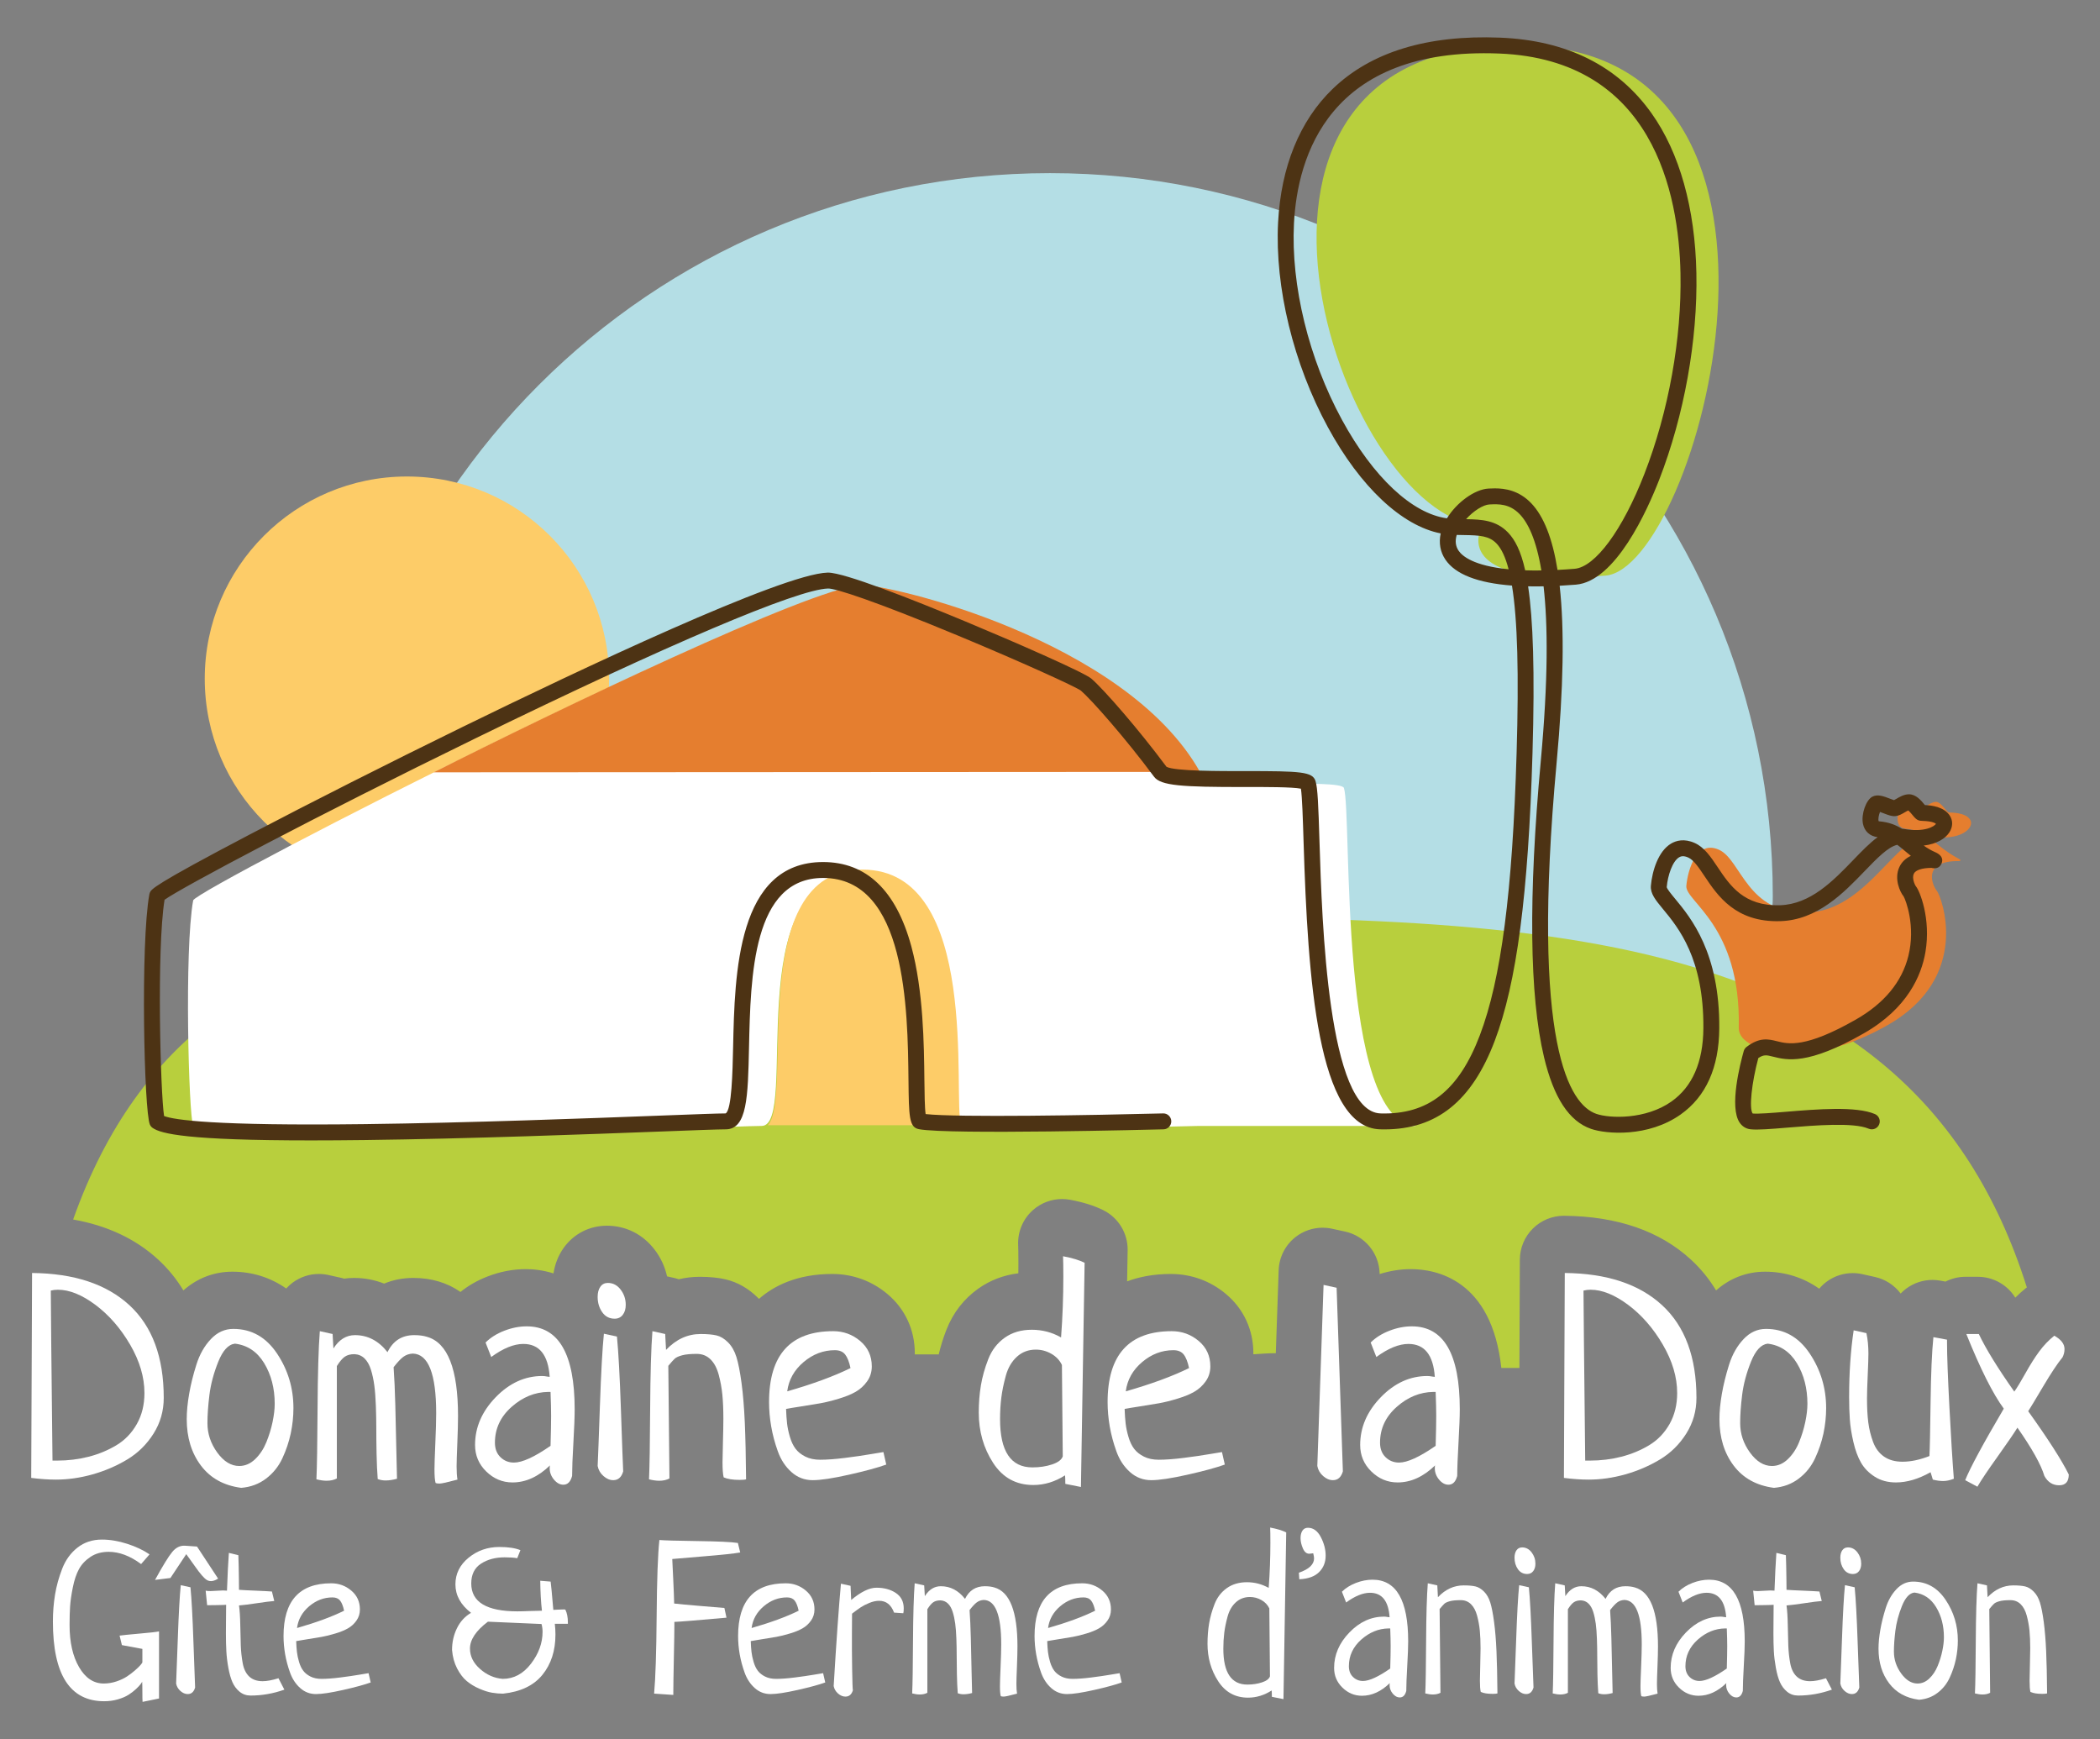<svg xmlns="http://www.w3.org/2000/svg" xmlns:xlink="http://www.w3.org/1999/xlink" id="Calque_1" x="0px" y="0px" width="924px" height="765.159px" viewBox="0 0 924 765.159" xml:space="preserve"><rect x="0" y="0" width="924" height="765.159" fill="#808080" stroke="none"/><g>	<defs>		<rect id="SVGID_1_" width="924" height="765.159"></rect>	</defs>	<clipPath id="SVGID_2_">		<use xlink:href="#SVGID_1_"></use>	</clipPath>	<path clip-path="url(#SVGID_2_)" fill="#B4DEE5" d="M780.026,394.199c0,175.643-636.055,175.643-636.055,0   c0-175.643,142.385-318.029,318.027-318.029C637.64,76.17,780.026,218.556,780.026,394.199"></path>	<path clip-path="url(#SVGID_2_)" fill="#FDCC68" d="M268.007,298.596c0,49.127-39.82,88.957-88.953,88.957   c-49.133,0-88.964-39.83-88.964-88.957c0-49.135,39.831-88.961,88.964-88.961C228.187,209.635,268.007,249.461,268.007,298.596"></path>	<path clip-path="url(#SVGID_2_)" fill="#B8CF3D" d="M80.685,567.717c6.098-5.398,13.477-8.24,21.533-8.24   c8.772,0,16.848,2.572,23.721,7.402c0.857-0.953,1.81-1.836,2.855-2.611c3.362-2.482,7.403-3.791,11.508-3.791   c1.403,0,2.809,0.152,4.201,0.461l5.62,1.252c0.447,0.098,0.884,0.211,1.32,0.342c1.408-0.203,2.847-0.305,4.316-0.305   c4.629,0,9.09,0.85,13.258,2.494c3.91-1.639,8.227-2.494,12.826-2.494c4.039,0,7.795,0.527,11.186,1.559   c2.929,0.861,6.263,2.291,9.564,4.618c3.449-2.796,7.426-5.079,11.879-6.802c5.549-2.154,11.223-3.25,16.858-3.25   c3.216,0,7.564,0.395,12.21,1.886c0.62-4.091,2.098-7.866,4.358-11.073c4.424-6.303,11.404-9.916,19.144-9.916   c8.33,0,15.782,3.734,20.979,10.521c2.703,3.523,4.533,7.512,5.482,11.756l2.963,0.664c0.748,0.166,1.479,0.373,2.192,0.621   c2.976-0.721,6.058-1.084,9.213-1.084c4.466,0,8.216,0.377,11.48,1.148c5.262,1.258,10.055,4.01,14.262,8.213   c0.115,0.113,0.218,0.238,0.334,0.35c6.334-5.551,16.521-10.961,32.236-10.961c9.023,0,17.434,3.059,24.32,8.852   c7.744,6.518,12.01,15.748,12.01,25.98c0,0.188-0.017,0.375-0.019,0.563h10.548c0.838-3.563,1.95-7.17,3.358-10.783   c2.933-7.516,7.664-13.629,14.08-18.182c5.185-3.67,11.082-5.92,17.592-6.723c0.021-1.443,0.03-2.889,0.03-4.332   c0-4.666-0.062-7.014-0.108-8.156c-0.254-5.898,2.195-11.59,6.655-15.453c3.548-3.076,8.057-4.73,12.673-4.73   c1.188,0,2.384,0.109,3.566,0.33c5.81,1.09,10.574,2.59,14.564,4.576c6.665,3.324,10.832,10.186,10.709,17.633l-0.229,13.682   c5.232-1.961,11.56-3.256,19.214-3.256c9.022,0,17.43,3.059,24.318,8.852c7.748,6.514,12.016,15.742,12.016,25.98   c0,0.168-0.02,0.334-0.021,0.504c3.292-0.229,6.606-0.465,9.894-0.477l1.263-36.527c0.197-5.732,2.926-11.082,7.454-14.605   c3.425-2.668,7.618-4.078,11.881-4.078c1.372,0,2.743,0.143,4.106,0.441l5.742,1.248c8.654,1.879,14.928,9.395,15.23,18.248   l0.014,0.455c4.549-1.428,9.154-2.166,13.738-2.166c11.084,0,35.557,4.537,39.807,43.473h7.952l0.196-47.676   c0.021-5.146,2.095-10.074,5.761-13.689c3.62-3.576,8.505-5.58,13.586-5.58c0.06,0,0.115,0,0.179,0.004   c23.338,0.211,42.102,6.701,55.764,19.291c4.347,4.006,8.028,8.527,11.053,13.543c6.102-5.398,13.484-8.24,21.539-8.24   c8.815,0,16.938,2.6,23.836,7.482c1.101-1.301,2.363-2.477,3.798-3.461c3.245-2.234,7.068-3.398,10.947-3.398   c1.399,0,2.812,0.156,4.203,0.461l5.615,1.252c4.595,1.021,8.553,3.652,11.273,7.273c0.739-0.773,1.548-1.49,2.419-2.143   c3.367-2.512,7.434-3.844,11.576-3.844c1.185,0,2.375,0.111,3.557,0.332l2.175,0.406c2.675-1.357,5.659-2.111,8.751-2.111h5.496   c6.753,0,12.965,3.518,16.461,9.179c1.474-1.485,3.033-2.886,4.658-4.187c0.143-0.113,0.286-0.207,0.434-0.32   c-52.813-167.502-226.366-163.029-432.342-163.029c-199.838,0-369.15-30.636-427.291,133.148   c15.01,2.656,27.568,8.555,37.453,17.658C73.979,558.18,77.66,562.701,80.685,567.717"></path>	<path clip-path="url(#SVGID_2_)" fill="#FFFFFF" d="M13.738,650.201l0.371-90.15c18.476,0.168,32.756,4.891,42.834,14.17   c10.064,9.283,15.103,22.873,15.103,40.771c0,5.742-1.5,10.984-4.494,15.732c-2.996,4.742-6.849,8.531-11.549,11.361   c-4.703,2.832-9.785,5.016-15.23,6.555c-5.459,1.543-10.852,2.313-16.172,2.313C21.265,650.953,17.651,650.705,13.738,650.201    M23.101,642.586h2.121c4.748,0,9.322-0.561,13.738-1.686c4.411-1.125,8.489-2.811,12.235-5.057   c3.746-2.248,6.744-5.348,8.988-9.303c2.25-3.951,3.373-8.51,3.373-13.674c0-6.994-2.105-14.088-6.305-21.289   c-4.203-7.199-9.283-13.023-15.236-17.482c-5.949-4.451-11.467-6.678-16.543-6.678c-1.076,0-2.123,0.123-3.121,0.375   C22.351,572.787,22.601,597.719,23.101,642.586"></path>	<path clip-path="url(#SVGID_2_)" fill="#FFFFFF" d="M82.161,624.355c0-3.33,0.354-7.033,1.063-11.111   c0.701-4.078,1.766-8.369,3.186-12.865c1.414-4.496,3.531-8.24,6.367-11.236c2.822-2.998,6.121-4.492,9.861-4.492   c7.992,0,14.4,3.602,19.231,10.799c4.824,7.199,7.242,15.212,7.242,24.033c0,3.748-0.399,7.472-1.19,11.178   c-0.791,3.707-2.013,7.346-3.679,10.924c-1.668,3.582-4.061,6.559-7.18,8.93c-3.121,2.371-6.766,3.725-10.928,4.063   c-7.658-1.004-13.568-4.27-17.728-9.805C84.242,639.236,82.161,632.434,82.161,624.355 M103.39,591.141   c-2.922,0.336-5.369,3-7.367,7.992c-1.998,4.994-3.291,9.844-3.873,14.547c-0.58,4.703-0.873,8.844-0.873,12.422   c0,4.662,1.437,8.973,4.306,12.928c2.875,3.951,6.098,5.93,9.676,5.93c2.582,0,4.912-1,6.996-2.998   c2.08-1.998,3.723-4.475,4.932-7.428c1.203-2.957,2.119-5.934,2.748-8.93c0.619-2.998,0.937-5.658,0.937-7.99   c0-6.827-1.546-12.779-4.621-17.859C113.17,594.678,108.882,591.809,103.39,591.141"></path>	<path clip-path="url(#SVGID_2_)" fill="#FFFFFF" d="M173.187,601.504c0.332,4.666,0.578,10.178,0.748,16.545   c0.166,6.369,0.313,12.797,0.441,19.291c0.122,6.494,0.225,10.908,0.309,13.236c-1.807,0.5-3.484,0.75-5.045,0.75   c-1.228,0-2.377-0.209-3.443-0.621c-0.254-3.25-0.418-6.953-0.502-11.115c-0.084-4.16-0.123-7.846-0.123-11.055   c0-3.201-0.065-6.555-0.19-10.047c-0.125-3.496-0.353-6.494-0.687-8.992c-0.33-2.498-0.828-4.809-1.494-6.928   c-0.668-2.125-1.608-3.766-2.811-4.936c-1.207-1.164-2.682-1.787-4.433-1.871c-1.749,0-3.166,0.373-4.245,1.121   c-1.084,0.75-2.252,2.123-3.496,4.121v49.449c-1.25,0.664-2.75,0.998-4.5,0.998c-1.332,0-2.828-0.209-4.49-0.625   c0.248-5.246,0.416-15.566,0.504-30.968c0.076-15.397,0.412-26.802,0.992-34.21l5.619,1.248l0.371,6.367   c2.495-3.91,5.649-5.869,9.467-5.869c5.649,0,10.422,2.498,14.322,7.494c2.418-4.996,6.346-7.494,11.764-7.494   c2.168,0,4.047,0.248,5.631,0.748c9.09,2.582,13.639,14.193,13.639,34.84c0,2.994-0.108,7.014-0.313,12.047   c-0.209,5.039-0.314,8.43-0.314,10.178c0,2.33,0.127,4.244,0.375,5.746c-4.328,1.162-6.948,1.746-7.866,1.746   c-0.832,0-1.419-0.086-1.751-0.252c-0.331-1.08-0.497-3.078-0.497-5.994c0-1.828,0.125-5.595,0.37-11.295   c0.253-5.701,0.38-10.18,0.38-13.426c0-17.313-3.437-26.053-10.314-26.223c-1.596,0.086-2.977,0.566-4.15,1.438   C176.276,597.82,174.86,599.344,173.187,601.504"></path>	<path clip-path="url(#SVGID_2_)" fill="#FFFFFF" d="M216.141,597.012l-2.498-6.371c2.168-2.162,4.914-3.891,8.242-5.182   c3.329-1.289,6.618-1.934,9.864-1.934c14.066,0,21.103,12.154,21.103,36.461c0,3.33-0.187,8.24-0.56,14.734   c-0.379,6.492-0.565,11.361-0.565,14.605c-0.668,2.58-1.957,3.873-3.869,3.873c-1.5,0-2.871-0.752-4.121-2.246   c-1.252-1.502-1.871-3.164-1.871-4.996c0-0.58,0.039-0.998,0.123-1.25c-5.164,4.994-10.66,7.494-16.484,7.494   c-4.414,0-8.262-1.602-11.545-4.807c-3.295-3.205-4.938-7.098-4.938-11.68c0-7.736,3.018-14.73,9.055-20.975   c6.035-6.242,12.881-9.365,20.537-9.365c0.336,0,0.668,0.023,1.004,0.064c0.326,0.041,0.726,0.105,1.183,0.186   c0.456,0.082,0.811,0.127,1.065,0.127c-0.67-9.658-4.543-14.486-11.613-14.486C226.087,591.266,221.383,593.182,216.141,597.012    M242.237,636.092c0.168-5.826,0.248-10.238,0.248-13.234c0-2.498-0.08-5.995-0.248-10.49h-0.998   c-5.914,0.086-11.299,2.291-16.172,6.619c-4.867,4.33-7.301,9.572-7.301,15.734c0,2.664,0.809,4.787,2.434,6.363   c1.621,1.584,3.601,2.375,5.933,2.375C229.791,643.459,235.159,641.002,242.237,636.092"></path>	<path clip-path="url(#SVGID_2_)" fill="#FFFFFF" d="M267.458,564.422c2.25,0,4.123,0.979,5.619,2.932   c1.502,1.957,2.248,4.184,2.248,6.682c0,1.832-0.433,3.309-1.312,4.434c-0.873,1.121-2.057,1.686-3.557,1.686   c-2.33,0-4.16-0.953-5.492-2.875c-1.332-1.912-1.998-4.157-1.998-6.742c0-1.829,0.393-3.305,1.189-4.434   C264.943,564.982,266.044,564.422,267.458,564.422 M265.714,586.77l5.744,1.252c0.666,6.826,1.248,17.543,1.75,32.152   c0.498,14.607,0.824,23.66,0.996,27.157c-0.75,2.577-2.207,3.87-4.369,3.87c-1.5,0-2.935-0.602-4.31-1.813   c-1.37-1.205-2.225-2.683-2.559-4.43c0.166-3.416,0.502-12.301,1-26.658C264.464,603.941,265.044,593.434,265.714,586.77"></path>	<path clip-path="url(#SVGID_2_)" fill="#FFFFFF" d="M294.058,600.893l0.498,49.559c-1.248,0.666-2.748,1-4.492,1   c-1.336,0-2.83-0.209-4.496-0.625c0.246-5.245,0.412-15.566,0.5-30.967c0.084-15.398,0.416-26.803,0.998-34.211l5.618,1.248   l0.372,6.992c4.414-4.662,9.494-6.992,15.232-6.992c2.918,0,5.252,0.211,6.999,0.625c1.747,0.418,3.431,1.433,5.054,3.058   c1.623,1.624,2.852,3.769,3.68,6.433c0.836,2.664,1.581,6.471,2.252,11.424c0.664,4.955,1.141,10.734,1.435,17.354   c0.289,6.621,0.476,14.965,0.563,25.037c-0.503,0.166-1.457,0.25-2.871,0.25c-2.996,0-5.328-0.37-6.992-1.125   c-0.334-1.336-0.498-3.549-0.498-6.635c0-1.584,0.06-4.566,0.185-8.947c0.125-4.379,0.186-7.781,0.186-10.199   c0-4.004-0.147-7.508-0.436-10.514c-0.295-3.002-0.836-5.961-1.621-8.883c-0.795-2.922-2-5.176-3.629-6.76   c-1.619-1.582-3.637-2.379-6.049-2.379c-2.75,0-4.892,0.211-6.429,0.629c-1.545,0.416-2.625,0.914-3.251,1.5   C296.242,598.348,295.304,599.391,294.058,600.893"></path>	<path clip-path="url(#SVGID_2_)" fill="#FFFFFF" d="M388.704,638.838l1.25,5.494c-3.664,1.332-9.094,2.811-16.295,4.436   c-7.199,1.623-12.549,2.434-16.049,2.434c-3.58,0-6.697-1.187-9.365-3.559c-2.664-2.375-4.66-5.41-5.992-9.117   c-1.332-3.699-2.305-7.367-2.928-10.986c-0.628-3.621-0.941-7.18-0.941-10.676c0-20.811,9.404-31.215,28.218-31.215   c4.497,0,8.45,1.434,11.864,4.307c3.414,2.871,5.123,6.598,5.123,11.176c0,2.496-0.693,4.703-2.067,6.615   c-1.374,1.916-3.038,3.437-4.992,4.557c-1.959,1.129-4.453,2.148-7.49,3.063c-3.043,0.916-5.727,1.582-8.057,1.998   c-2.33,0.418-5.119,0.873-8.366,1.375c-3.243,0.496-5.491,0.871-6.741,1.121c0.082,2.416,0.226,4.537,0.438,6.369   c0.205,1.832,0.621,3.809,1.248,5.93c0.622,2.123,1.453,3.873,2.498,5.242c1.039,1.377,2.473,2.521,4.308,3.436   c1.828,0.918,3.994,1.373,6.49,1.373c3,0,6.661-0.266,10.99-0.809c4.329-0.541,8.176-1.104,11.546-1.689   C386.771,639.131,388.533,638.838,388.704,638.838 M346.376,612.119c11.318-3.248,20.6-6.66,27.848-10.238   c-0.584-2.748-1.377-4.746-2.376-5.998c-1-1.246-2.497-1.871-4.496-1.871c-5.08,0-9.679,1.75-13.796,5.246   C349.432,602.752,347.042,607.043,346.376,612.119"></path>	<path clip-path="url(#SVGID_2_)" fill="#FFFFFF" d="M475.612,654.197l-6.871-1.371c0-1.67-0.041-2.918-0.124-3.75   c-4.411,2.83-9.073,4.25-13.985,4.25c-7.575,0-13.467-3.25-17.666-9.74c-4.207-6.498-6.309-13.861-6.309-22.105   c0-4.244,0.316-8.236,0.941-11.984c0.62-3.744,1.702-7.594,3.245-11.549c1.539-3.953,3.951-7.096,7.242-9.428   c3.285-2.33,7.258-3.496,11.926-3.496c4.576,0,8.863,1.121,12.861,3.371c0.661-8.824,0.996-17.73,0.996-26.723   c0-4.074-0.043-7.074-0.125-8.99c3.998,0.75,7.156,1.709,9.489,2.875L475.612,654.197z M467.616,640.715l-0.371-40.209   c-1-2.076-2.564-3.725-4.684-4.93c-2.125-1.207-4.386-1.813-6.804-1.813c-3.246,0-6.014,1.043-8.303,3.119   c-2.291,2.086-3.918,4.853-4.872,8.305c-0.954,3.455-1.622,6.68-1.995,9.68c-0.375,2.994-0.563,6.159-0.563,9.488   c0,14.15,4.746,21.225,14.233,21.225c3.16,0,6.056-0.436,8.681-1.309C465.556,643.395,467.12,642.209,467.616,640.715"></path>	<path clip-path="url(#SVGID_2_)" fill="#FFFFFF" d="M537.666,638.838l1.251,5.494c-3.667,1.332-9.101,2.811-16.297,4.436   c-7.199,1.623-12.549,2.434-16.045,2.434c-3.578,0-6.703-1.187-9.365-3.559c-2.666-2.375-4.664-5.41-5.992-9.117   c-1.33-3.699-2.311-7.367-2.938-10.986c-0.619-3.621-0.934-7.18-0.934-10.676c0-20.811,9.406-31.215,28.222-31.215   c4.495,0,8.446,1.434,11.86,4.307c3.416,2.871,5.119,6.598,5.119,11.176c0,2.496-0.688,4.703-2.063,6.615   c-1.37,1.916-3.041,3.437-4.991,4.557c-1.958,1.129-4.453,2.148-7.49,3.063c-3.041,0.916-5.728,1.582-8.057,1.998   c-2.332,0.418-5.113,0.873-8.365,1.375c-3.247,0.496-5.49,0.871-6.742,1.121c0.079,2.416,0.226,4.537,0.438,6.369   c0.207,1.832,0.623,3.809,1.251,5.93c0.62,2.123,1.451,3.873,2.492,5.242c1.041,1.377,2.48,2.521,4.311,3.436   c1.828,0.918,3.996,1.373,6.49,1.373c2.995,0,6.659-0.266,10.988-0.809c4.33-0.541,8.182-1.104,11.553-1.689   C535.731,639.131,537.498,638.838,537.666,638.838 M495.339,612.119c11.322-3.248,20.604-6.66,27.845-10.238   c-0.585-2.748-1.374-4.746-2.374-5.998c-0.998-1.246-2.494-1.871-4.494-1.871c-5.078,0-9.681,1.75-13.793,5.246   C498.396,602.752,496.003,607.043,495.339,612.119"></path>	<path clip-path="url(#SVGID_2_)" fill="#FFFFFF" d="M582.368,565.295l5.742,1.246l2.754,80.789   c-0.756,2.578-2.211,3.871-4.373,3.871c-1.498,0-2.938-0.602-4.309-1.813c-1.373-1.205-2.233-2.684-2.561-4.43L582.368,565.295z"></path>	<path clip-path="url(#SVGID_2_)" fill="#FFFFFF" d="M605.595,597.012l-2.5-6.371c2.166-2.162,4.912-3.891,8.241-5.182   c3.325-1.289,6.618-1.934,9.864-1.934c14.067,0,21.104,12.154,21.104,36.461c0,3.33-0.191,8.24-0.561,14.734   c-0.373,6.492-0.563,11.361-0.563,14.605c-0.668,2.58-1.959,3.873-3.871,3.873c-1.5,0-2.871-0.752-4.121-2.246   c-1.248-1.502-1.873-3.164-1.873-4.996c0-0.58,0.039-0.998,0.127-1.25c-5.164,4.994-10.661,7.494-16.482,7.494   c-4.416,0-8.264-1.602-11.553-4.807c-3.29-3.205-4.932-7.098-4.932-11.68c0-7.736,3.016-14.73,9.053-20.975   c6.033-6.242,12.883-9.365,20.54-9.365c0.331,0,0.667,0.023,0.996,0.064c0.335,0.041,0.729,0.105,1.188,0.186   c0.456,0.082,0.815,0.127,1.063,0.127c-0.667-9.658-4.541-14.486-11.614-14.486C615.54,591.266,610.834,593.182,605.595,597.012    M631.69,636.092c0.166-5.826,0.25-10.238,0.25-13.234c0-2.498-0.084-5.995-0.25-10.49h-1.002   c-5.91,0.086-11.301,2.291-16.17,6.619c-4.87,4.33-7.303,9.572-7.303,15.734c0,2.664,0.814,4.787,2.433,6.363   c1.626,1.584,3.602,2.375,5.933,2.375C619.245,643.459,624.614,641.002,631.69,636.092"></path>	<path clip-path="url(#SVGID_2_)" fill="#FFFFFF" d="M688.128,650.201l0.374-90.15c18.482,0.168,32.757,4.891,42.829,14.17   c10.068,9.283,15.107,22.873,15.107,40.771c0,5.742-1.494,10.984-4.494,15.732c-2.995,4.742-6.846,8.531-11.549,11.361   c-4.703,2.832-9.783,5.016-15.23,6.555c-5.453,1.543-10.85,2.313-16.172,2.313C695.663,650.953,692.04,650.705,688.128,650.201    M697.491,642.586h2.126c4.745,0,9.319-0.561,13.734-1.686c4.41-1.125,8.493-2.811,12.239-5.057   c3.742-2.248,6.738-5.348,8.99-9.303c2.244-3.951,3.373-8.51,3.373-13.674c0-6.994-2.109-14.088-6.313-21.289   c-4.199-7.199-9.283-13.023-15.229-17.482c-5.953-4.451-11.467-6.678-16.545-6.678c-1.084,0-2.123,0.123-3.125,0.375   C696.743,572.787,696.995,597.719,697.491,642.586"></path>	<path clip-path="url(#SVGID_2_)" fill="#FFFFFF" d="M756.557,624.355c0-3.33,0.353-7.033,1.058-11.111   c0.711-4.078,1.77-8.369,3.184-12.865c1.418-4.496,3.541-8.24,6.368-11.236c2.829-2.998,6.122-4.492,9.867-4.492   c7.993,0,14.401,3.602,19.227,10.799c4.827,7.199,7.242,15.212,7.242,24.033c0,3.748-0.396,7.472-1.184,11.178   c-0.796,3.707-2.019,7.346-3.687,10.924c-1.67,3.582-4.053,6.559-7.183,8.93c-3.118,2.371-6.757,3.725-10.919,4.063   c-7.662-1.004-13.57-4.27-17.732-9.805C758.634,639.236,756.557,632.434,756.557,624.355 M777.781,591.141   c-2.916,0.336-5.368,3-7.364,7.992c-2,4.994-3.293,9.844-3.871,14.547c-0.586,4.703-0.875,8.844-0.875,12.422   c0,4.662,1.436,8.973,4.307,12.928c2.868,3.951,6.096,5.93,9.671,5.93c2.584,0,4.919-1,6.999-2.998   c2.075-1.998,3.727-4.475,4.932-7.428c1.202-2.957,2.125-5.934,2.746-8.93c0.624-2.998,0.937-5.658,0.937-7.99   c0-6.827-1.541-12.779-4.62-17.859C787.563,594.678,783.274,591.809,777.781,591.141"></path>	<path clip-path="url(#SVGID_2_)" fill="#FFFFFF" d="M850.7,588.271l5.992,1.121v1.248c0,5.664,0.357,15.232,1.066,28.721   c0.703,13.486,1.352,23.891,1.934,31.215c-1.668,0.666-3.248,1-4.74,1c-1.336,0-2.83-0.209-4.503-0.623l-0.995-3.25   c-5.33,3.002-10.408,4.498-15.235,4.498c-3.575,0-6.679-0.834-9.301-2.5c-2.622-1.66-4.642-3.725-6.056-6.18   c-1.413-2.455-2.539-5.496-3.371-9.113c-0.836-3.623-1.356-6.907-1.56-9.865c-0.213-2.953-0.314-6.266-0.314-9.926   c0-10.656,0.663-20.436,1.999-29.346l5.615,1.25c0.58,2.746,0.873,5.744,0.873,8.988c0,1.832-0.103,4.996-0.309,9.491   c-0.205,4.495-0.312,7.907-0.312,10.237c0,4.082,0.184,7.6,0.56,10.551c0.377,2.957,1.084,5.832,2.122,8.619   c1.044,2.789,2.642,4.934,4.81,6.428c2.166,1.499,4.869,2.25,8.12,2.25c3.659,0,7.614-0.832,11.858-2.498   c0.172-3.078,0.331-10.969,0.5-23.66C849.617,604.232,850.035,594.678,850.7,588.271"></path>	<path clip-path="url(#SVGID_2_)" fill="#FFFFFF" d="M870.056,654.072l-5.37-2.871c2.166-5.41,7.827-15.899,16.982-31.467   c-4.829-6.574-10.32-17.52-16.485-32.838h5.498c3.08,6.492,8.281,14.943,15.609,25.346c1.248-1.746,2.891-4.451,4.929-8.115   c2.038-3.662,4.038-6.825,5.997-9.49c1.95-2.664,4.18-4.996,6.678-6.994c2.996,1.67,4.496,3.623,4.496,5.869   c0,1.25-0.293,2.457-0.874,3.623c-2.248,2.744-5.118,7.078-8.616,12.982c-3.496,5.914-5.664,9.492-6.489,10.742   c8.817,12.318,14.773,21.602,17.853,27.844c0,3.164-1.415,4.744-4.244,4.744c-2.83,0-4.996-1.371-6.496-4.121   c-1.494-4.994-5.446-12.064-11.859-21.227c-1.418,2.336-4.312,6.557-8.68,12.676C874.612,646.891,871.635,651.326,870.056,654.072"></path>	<path clip-path="url(#SVGID_2_)" fill="#FFFFFF" d="M53.636,723.766l-1.02-4.18c1.233-0.184,4.145-0.477,8.725-0.882   c4.58-0.399,7.457-0.722,8.633-0.978v29.525l-7.244,1.486c-0.059-0.619-0.088-2.09-0.088-4.404c0-2.324-0.029-3.826-0.094-4.507   c0,0.124-0.219,0.479-0.648,1.067c-0.436,0.592-1.114,1.314-2.043,2.185c-0.928,0.866-2.012,1.7-3.252,2.505   c-1.24,0.805-2.813,1.484-4.733,2.043c-1.916,0.557-3.929,0.832-6.037,0.832c-15.041,0-22.562-11.693-22.562-35.096   c0-4.02,0.312-7.938,0.931-11.74c0.616-3.809,1.676-7.631,3.157-11.467c1.49-3.838,3.728-6.93,6.73-9.286   c3-2.351,6.574-3.528,10.721-3.528c3.592,0,7.308,0.621,11.142,1.859c3.838,1.238,7.118,2.785,9.844,4.641l-3.715,4.271   c-4.828-3.588-9.592-5.387-14.299-5.387c-3.091,0-5.753,0.744-7.984,2.23c-2.225,1.484-3.914,3.281-5.06,5.389   c-1.145,2.1-2.041,4.76-2.686,7.98c-0.654,3.219-1.059,6.006-1.215,8.354c-0.152,2.355-0.23,5.106-0.23,8.264   c0,7.551,1.392,13.729,4.179,18.523c2.787,4.799,6.407,7.197,10.862,7.197c1.918,0,3.789-0.313,5.617-0.928   c1.828-0.619,3.392-1.363,4.687-2.229c1.301-0.867,2.477-1.768,3.532-2.695c1.046-0.928,1.843-1.699,2.363-2.32   c0.523-0.619,0.793-0.992,0.793-1.115v-5.939L53.636,723.766z"></path>	<path clip-path="url(#SVGID_2_)" fill="#FFFFFF" d="M81.393,680.035l5.297,0.371l9.28,14.111l-0.836,0.467   c-1.608,0.801-2.998,0.836-4.174,0.092c-1.178-0.743-2.854-2.662-5.016-5.756l-3.992-5.57l-6.965,10.49l-6.771,0.836   c3.463-6.314,5.998-10.43,7.609-12.35C77.433,680.811,79.292,679.914,81.393,680.035 M79.538,697.396l4.27,0.93   c0.494,5.074,0.927,13.043,1.3,23.906c0.371,10.863,0.619,17.596,0.742,20.195c-0.556,1.92-1.642,2.877-3.246,2.877   c-1.115,0-2.183-0.447-3.201-1.345c-1.027-0.901-1.662-1.995-1.908-3.296c0.125-2.535,0.373-9.148,0.742-19.824   C78.61,710.162,79.04,702.348,79.538,697.396"></path>	<path clip-path="url(#SVGID_2_)" fill="#FFFFFF" d="M119.651,700.186l1.018,4.174c-1.672,0.125-4.241,0.451-7.707,0.979   c-3.465,0.523-6.065,0.85-7.801,0.973c0.314,2.166,0.496,5.016,0.558,8.539c0.065,3.529,0.139,6.582,0.231,9.146   c0.097,2.568,0.369,5.139,0.84,7.707c0.463,2.568,1.423,4.537,2.875,5.896c1.451,1.357,3.42,2.041,5.896,2.041   c1.86,0,4.182-0.432,6.965-1.297c1.174,2.289,2.043,3.961,2.598,5.014c-4.893,1.734-9.84,2.599-14.854,2.599   c-1.857,0-3.469-0.56-4.828-1.671c-1.365-1.113-2.414-2.51-3.158-4.18c-0.74-1.672-1.346-3.791-1.807-6.359   c-0.469-2.57-0.762-5-0.883-7.289c-0.123-2.287-0.187-4.92-0.187-7.891c0-1.607,0.015-3.84,0.045-6.684   c0.033-2.848,0.049-4.799,0.049-5.852c-0.621,0.064-2.075,0.109-4.368,0.139c-2.285,0.036-3.619,0.049-3.99,0.049   c-0.433-4.146-0.65-6.283-0.65-6.41c0.433,0.127,1.144,0.188,2.135,0.188c0.554,0,1.455-0.041,2.693-0.14   c1.238-0.092,2.166-0.137,2.785-0.137c0.248,0,0.574,0.014,0.977,0.045c0.402,0.033,0.664,0.043,0.789,0.043   c0.246-6.803,0.523-12.344,0.834-16.615l4.175,1.021c0.067,1.486,0.108,3.08,0.143,4.782c0.031,1.704,0.057,3.585,0.094,5.661   c0.025,2.076,0.043,3.668,0.043,4.783c1.611,0.119,4.023,0.246,7.244,0.367C115.623,699.936,118.037,700.061,119.651,700.186"></path>	<path clip-path="url(#SVGID_2_)" fill="#FFFFFF" d="M162.171,736.113l0.929,4.088c-2.728,0.986-6.765,2.086-12.117,3.293   c-5.355,1.209-9.332,1.81-11.934,1.81c-2.662,0-4.98-0.878-6.96-2.646c-1.983-1.764-3.465-4.023-4.458-6.779   c-0.99-2.752-1.716-5.477-2.183-8.168c-0.461-2.691-0.691-5.342-0.691-7.938c0-15.475,6.988-23.209,20.978-23.209   c3.344,0,6.281,1.063,8.818,3.201c2.539,2.131,3.811,4.902,3.811,8.311c0,1.852-0.512,3.494-1.535,4.92   c-1.016,1.424-2.258,2.553-3.715,3.389c-1.451,0.836-3.309,1.598-5.568,2.273c-2.26,0.68-4.258,1.176-5.991,1.484   c-1.732,0.313-3.806,0.648-6.218,1.02c-2.416,0.375-4.086,0.652-5.014,0.836c0.059,1.797,0.172,3.375,0.326,4.736   c0.152,1.363,0.467,2.832,0.928,4.412c0.467,1.576,1.082,2.877,1.861,3.9c0.77,1.016,1.832,1.873,3.197,2.553   c1.364,0.678,2.971,1.018,4.83,1.018c2.229,0,4.952-0.195,8.172-0.602c3.215-0.404,6.078-0.818,8.592-1.25   C160.729,736.328,162.044,736.113,162.171,736.113 M130.694,716.242c8.418-2.412,15.318-4.947,20.705-7.611   c-0.432-2.043-1.021-3.527-1.762-4.459c-0.746-0.924-1.857-1.393-3.347-1.393c-3.772,0-7.192,1.301-10.258,3.899   C132.973,709.279,131.19,712.467,130.694,716.242"></path>	<path clip-path="url(#SVGID_2_)" fill="#FFFFFF" d="M237.709,695.451l4.569,0.369c0.183,1.176,0.58,5.324,1.185,12.439   c0.063,0,0.682-0.031,1.856-0.092c1.181-0.061,2.045-0.092,2.601-0.092c0.555,0,0.838,0.031,0.838,0.092   c0.74,1.484,1.112,3.371,1.112,5.662v0.553h-5.756c0.185,1.553,0.281,3.131,0.281,4.738c0,7.121-1.916,13.033-5.746,17.736   c-3.83,4.703-9.608,7.455-17.326,8.262c-1.547,0-3.153-0.141-4.819-0.416c-1.67-0.277-3.537-0.869-5.605-1.766   c-2.072-0.898-3.908-2.008-5.518-3.344c-1.603-1.328-3.023-3.188-4.26-5.57c-1.234-2.381-1.972-5.09-2.222-8.125   c0-3.404,0.709-6.572,2.137-9.514c1.419-2.943,3.494-5.219,6.218-6.824c-4.578-3.529-6.871-7.705-6.871-12.535   c0-4.641,1.93-8.541,5.785-11.699c3.854-3.157,8.373-4.736,13.557-4.736c3.891,0,6.971,0.469,9.256,1.396l-1.385,3.527   c-1.545-0.248-3.394-0.371-5.547-0.371c-4.068,0-7.537,0.926-10.402,2.783c-2.867,1.859-4.297,4.771-4.297,8.73   c0,8.17,6.775,12.252,20.33,12.252c1.238,0,3.051-0.043,5.43-0.143c2.385-0.088,4.164-0.135,5.34-0.135   C238.019,704.916,237.771,700.523,237.709,695.451 M238.267,714.482l-23.586-1.023c-5.262,3.977-7.891,7.919-7.891,11.836   c0,3.35,1.471,6.336,4.411,8.943c2.941,2.613,6.271,4.074,9.98,4.379c4.889,0,9.035-2.219,12.445-6.66   c3.401-4.439,5.104-9.12,5.104-14.029C238.729,716.748,238.574,715.596,238.267,714.482"></path>	<path clip-path="url(#SVGID_2_)" fill="#FFFFFF" d="M296.259,745.676l-8.449-0.557c0.619-6.807,0.988-18.197,1.115-34.168   c0.123-15.967,0.523-27.109,1.205-33.424c2.102,0.184,7.691,0.344,16.758,0.467c9.068,0.123,14.996,0.4,17.78,0.832l1.021,4.184   c-2.782,0.496-8.355,1.084-16.713,1.76c-8.354,0.684-12.748,1.057-13.182,1.117c0.061,1.424,0.201,4.33,0.418,8.726   c0.217,4.396,0.353,8.017,0.42,10.862c2.104,0.248,5.938,0.604,11.514,1.066c5.564,0.465,9.095,0.764,10.582,0.883l0.926,4.271   c-13.061,1.176-20.702,1.795-22.93,1.855v1.576c0,2.355-0.08,7.232-0.235,14.625c-0.155,7.395-0.23,12.244-0.23,14.533V745.676z"></path>	<path clip-path="url(#SVGID_2_)" fill="#FFFFFF" d="M362.175,736.113l0.933,4.088c-2.726,0.986-6.765,2.086-12.117,3.293   c-5.353,1.209-9.328,1.81-11.933,1.81c-2.667,0-4.983-0.878-6.963-2.646c-1.975-1.764-3.463-4.023-4.455-6.779   c-0.993-2.752-1.717-5.477-2.184-8.168c-0.463-2.691-0.691-5.342-0.691-7.938c0-15.475,6.985-23.209,20.98-23.209   c3.34,0,6.283,1.063,8.819,3.201c2.536,2.131,3.804,4.902,3.804,8.311c0,1.852-0.506,3.494-1.529,4.92   c-1.02,1.424-2.262,2.553-3.715,3.389c-1.451,0.836-3.311,1.598-5.568,2.273c-2.26,0.68-4.256,1.176-5.992,1.484   c-1.731,0.313-3.801,0.648-6.217,1.02c-2.415,0.375-4.088,0.652-5.014,0.836c0.062,1.797,0.168,3.375,0.324,4.736   c0.154,1.363,0.465,2.832,0.93,4.412c0.465,1.576,1.079,2.877,1.853,3.9c0.778,1.016,1.841,1.873,3.207,2.553   c1.36,0.678,2.973,1.018,4.827,1.018c2.23,0,4.949-0.195,8.171-0.602c3.217-0.404,6.077-0.818,8.587-1.25   C360.737,736.328,362.054,736.113,362.175,736.113 M330.704,716.242c8.416-2.412,15.318-4.947,20.703-7.611   c-0.433-2.043-1.023-3.527-1.762-4.459c-0.745-0.924-1.859-1.393-3.343-1.393c-3.778,0-7.196,1.301-10.26,3.899   C332.979,709.279,331.2,712.467,330.704,716.242"></path>	<path clip-path="url(#SVGID_2_)" fill="#FFFFFF" d="M397.462,709.742l-4.072-0.275c-1.293-3.467-3.483-5.199-6.565-5.199   c-1.357,0-2.789,0.309-4.297,0.928c-1.513,0.621-2.76,1.258-3.747,1.902c-0.987,0.648-2.284,1.594-3.881,2.83   c0,0.867-0.02,3.689-0.049,8.451c-0.035,4.768,0,10.063,0.09,15.877c0.092,5.82,0.207,8.945,0.327,9.377   c-0.558,1.859-1.654,2.787-3.284,2.787c-1.129,0-2.206-0.451-3.239-1.344c-1.031-0.898-1.678-1.996-1.927-3.301   c1.191-19.869,2.259-34.879,3.195-45.027l4.232,0.928l0.281,6.221c4.315-3.593,8.014-5.385,11.094-5.385   c3.393,0,6.24,0.773,8.553,2.32c2.316,1.547,3.471,3.809,3.471,6.775C397.644,708.535,397.579,709.252,397.462,709.742"></path>	<path clip-path="url(#SVGID_2_)" fill="#FFFFFF" d="M426.61,708.352c0.246,3.467,0.436,7.568,0.555,12.305   c0.125,4.73,0.234,9.514,0.324,14.341c0.096,4.831,0.172,8.11,0.236,9.843c-1.344,0.373-2.592,0.557-3.754,0.557   c-0.908,0-1.767-0.154-2.56-0.465c-0.186-2.412-0.31-5.168-0.371-8.26c-0.065-3.096-0.094-5.838-0.094-8.216   c0-2.384-0.043-4.878-0.139-7.478c-0.093-2.6-0.261-4.824-0.509-6.684c-0.25-1.859-0.622-3.572-1.116-5.154   c-0.496-1.574-1.193-2.801-2.09-3.666c-0.896-0.863-1.994-1.33-3.291-1.394c-1.303,0-2.357,0.278-3.16,0.835   c-0.804,0.559-1.67,1.581-2.601,3.064v36.768c-0.928,0.494-2.042,0.744-3.339,0.744c-0.991,0-2.109-0.16-3.343-0.469   c0.186-3.895,0.307-11.57,0.367-23.025c0.065-11.447,0.313-19.926,0.744-25.434l4.179,0.928l0.282,4.732   c1.851-2.908,4.194-4.363,7.034-4.363c4.199,0,7.748,1.859,10.652,5.57c1.798-3.711,4.709-5.57,8.742-5.57   c1.617,0,3.007,0.188,4.188,0.555c6.759,1.924,10.14,10.557,10.14,25.902c0,2.23-0.078,5.217-0.228,8.961   c-0.159,3.748-0.235,6.266-0.235,7.568c0,1.733,0.092,3.156,0.278,4.271c-3.221,0.865-5.168,1.301-5.853,1.301   c-0.618,0-1.049-0.061-1.297-0.188c-0.247-0.805-0.371-2.287-0.371-4.457c0-1.359,0.095-4.164,0.28-8.4   c0.184-4.24,0.276-7.57,0.276-9.984c0-12.871-2.556-19.367-7.666-19.494c-1.182,0.063-2.213,0.416-3.086,1.07   C428.909,705.613,427.854,706.744,426.61,708.352"></path>	<path clip-path="url(#SVGID_2_)" fill="#FFFFFF" d="M492.624,736.113l0.928,4.088c-2.727,0.986-6.764,2.086-12.113,3.293   c-5.357,1.209-9.334,1.81-11.936,1.81c-2.66,0-4.98-0.878-6.963-2.646c-1.985-1.764-3.467-4.023-4.458-6.779   c-0.986-2.752-1.714-5.477-2.179-8.168c-0.463-2.691-0.697-5.342-0.697-7.938c0-15.475,6.994-23.209,20.982-23.209   c3.344,0,6.285,1.063,8.822,3.201c2.533,2.131,3.805,4.902,3.805,8.311c0,1.852-0.508,3.494-1.534,4.92   c-1.017,1.424-2.259,2.553-3.713,3.389c-1.452,0.836-3.31,1.598-5.567,2.273c-2.264,0.68-4.256,1.176-5.992,1.484   c-1.732,0.313-3.805,0.648-6.217,1.02c-2.414,0.375-4.085,0.652-5.016,0.836c0.061,1.797,0.172,3.375,0.322,4.736   c0.158,1.363,0.469,2.832,0.932,4.412c0.467,1.576,1.084,2.877,1.854,3.9c0.774,1.016,1.843,1.873,3.203,2.553   c1.364,0.678,2.974,1.018,4.83,1.018c2.226,0,4.95-0.195,8.169-0.602c3.221-0.404,6.081-0.818,8.594-1.25   C491.183,736.328,492.498,736.113,492.624,736.113 M461.151,716.242c8.413-2.412,15.314-4.947,20.703-7.611   c-0.437-2.043-1.021-3.527-1.768-4.459c-0.739-0.924-1.852-1.393-3.342-1.393c-3.773,0-7.195,1.301-10.261,3.899   C463.425,709.279,461.642,712.467,461.151,716.242"></path>	<path clip-path="url(#SVGID_2_)" fill="#FFFFFF" d="M564.726,747.531l-5.105-1.02c0-1.24-0.029-2.164-0.092-2.787   c-3.287,2.107-6.752,3.158-10.4,3.158c-5.635,0-10.011-2.414-13.137-7.242s-4.688-10.307-4.688-16.434   c0-3.156,0.231-6.129,0.694-8.912c0.464-2.787,1.269-5.645,2.411-8.586c1.15-2.939,2.941-5.281,5.385-7.012   c2.447-1.732,5.403-2.6,8.871-2.6c3.402,0,6.592,0.834,9.561,2.506c0.494-6.559,0.744-13.182,0.744-19.866   c0-3.034-0.033-5.259-0.094-6.687c2.972,0.557,5.324,1.271,7.056,2.135L564.726,747.531z M558.784,737.508l-0.279-29.9   c-0.742-1.547-1.9-2.77-3.482-3.666c-1.576-0.895-3.264-1.342-5.057-1.342c-2.412,0-4.475,0.771-6.174,2.316   c-1.703,1.551-2.916,3.609-3.626,6.174c-0.71,2.57-1.2,4.969-1.486,7.195c-0.274,2.229-0.413,4.584-0.413,7.057   c0,10.525,3.527,15.787,10.584,15.787c2.347,0,4.501-0.33,6.452-0.979C557.25,739.502,558.413,738.617,558.784,737.508"></path>	<path clip-path="url(#SVGID_2_)" fill="#FFFFFF" d="M571.69,694.797l-0.187-2.879c4.456-1.545,6.688-3.648,6.688-6.313   c0-0.492-0.131-1.236-0.374-2.229c-0.869,0.129-1.456,0.186-1.765,0.186c-1.178,0-2.104-0.786-2.786-2.365   c-0.683-1.582-1.021-3.08-1.021-4.506c0-1.361,0.277-2.459,0.835-3.295c0.558-0.84,1.36-1.254,2.413-1.254   c2.348,0,4.236,1.365,5.668,4.088c1.416,2.721,2.131,5.447,2.131,8.168c0,2.912-0.958,5.326-2.877,7.242   C578.497,693.561,575.588,694.613,571.69,694.797"></path>	<path clip-path="url(#SVGID_2_)" fill="#FFFFFF" d="M592.298,705.012l-1.854-4.734c1.609-1.609,3.65-2.891,6.127-3.855   c2.473-0.959,4.92-1.438,7.336-1.438c10.458,0,15.69,9.039,15.69,27.105c0,2.486-0.138,6.131-0.419,10.959   c-0.278,4.828-0.416,8.447-0.416,10.863c-0.499,1.92-1.459,2.879-2.879,2.879c-1.116,0-2.135-0.559-3.068-1.672   c-0.928-1.115-1.393-2.352-1.393-3.715c0-0.436,0.035-0.74,0.093-0.928c-3.836,3.715-7.918,5.572-12.25,5.572   c-3.282,0-6.146-1.191-8.587-3.574c-2.451-2.381-3.672-5.277-3.672-8.686c0-5.752,2.242-10.955,6.734-15.596   c4.481-4.642,9.574-6.967,15.27-6.967c0.252,0,0.498,0.02,0.744,0.055c0.243,0.027,0.543,0.074,0.883,0.133   c0.338,0.066,0.604,0.094,0.785,0.094c-0.494-7.176-3.368-10.766-8.631-10.766C599.696,700.742,596.197,702.164,592.298,705.012    M611.701,734.072c0.126-4.334,0.187-7.615,0.187-9.846c0-1.857-0.061-4.453-0.187-7.797h-0.741   c-4.393,0.064-8.398,1.701-12.023,4.916c-3.62,3.23-5.432,7.125-5.432,11.703c0,1.98,0.604,3.557,1.812,4.736   c1.208,1.172,2.673,1.76,4.413,1.76C602.446,739.545,606.442,737.725,611.701,734.072"></path>	<path clip-path="url(#SVGID_2_)" fill="#FFFFFF" d="M633.431,707.9l0.372,36.844c-0.931,0.498-2.046,0.748-3.343,0.748   c-0.996,0-2.105-0.16-3.343-0.469c0.187-3.895,0.308-11.57,0.37-23.025c0.063-11.447,0.309-19.926,0.74-25.434l4.184,0.928   l0.277,5.199c3.277-3.471,7.054-5.199,11.327-5.199c2.163,0,3.896,0.152,5.202,0.461c1.298,0.311,2.547,1.07,3.758,2.271   c1.205,1.213,2.115,2.807,2.734,4.787c0.621,1.977,1.178,4.811,1.67,8.494c0.5,3.684,0.852,7.986,1.069,12.902   c0.217,4.924,0.354,11.129,0.423,18.615c-0.374,0.125-1.087,0.19-2.14,0.19c-2.228,0-3.965-0.282-5.194-0.843   c-0.253-0.988-0.375-2.633-0.375-4.932c0-1.174,0.049-3.395,0.141-6.652c0.092-3.256,0.137-5.779,0.137-7.584   c0-2.975-0.106-5.58-0.323-7.813c-0.22-2.236-0.62-4.434-1.207-6.609c-0.592-2.172-1.487-3.846-2.692-5.025   c-1.207-1.176-2.711-1.768-4.502-1.768c-2.045,0-3.639,0.156-4.781,0.467c-1.149,0.313-1.951,0.682-2.414,1.113   C635.054,706.004,634.356,706.781,633.431,707.9"></path>	<path clip-path="url(#SVGID_2_)" fill="#FFFFFF" d="M669.732,680.777c1.671,0,3.062,0.73,4.177,2.184   c1.115,1.455,1.673,3.107,1.673,4.965c0,1.366-0.327,2.461-0.974,3.301c-0.654,0.836-1.535,1.254-2.648,1.254   c-1.732,0-3.095-0.715-4.087-2.135c-0.993-1.429-1.483-3.096-1.483-5.02c0-1.359,0.289-2.459,0.878-3.299   C667.858,681.197,668.679,680.777,669.732,680.777 M668.435,697.396l4.27,0.93c0.492,5.074,0.928,13.043,1.297,23.906   c0.372,10.863,0.622,17.596,0.745,20.195c-0.558,1.92-1.645,2.877-3.251,2.877c-1.113,0-2.18-0.447-3.199-1.345   c-1.028-0.901-1.662-1.995-1.906-3.296c0.121-2.535,0.373-9.148,0.745-19.824C667.502,710.162,667.935,702.348,668.435,697.396"></path>	<path clip-path="url(#SVGID_2_)" fill="#FFFFFF" d="M708.449,708.352c0.245,3.467,0.431,7.568,0.556,12.305   c0.123,4.73,0.232,9.514,0.324,14.341c0.094,4.831,0.169,8.11,0.23,9.843c-1.339,0.373-2.592,0.557-3.755,0.557   c-0.909,0-1.767-0.154-2.558-0.465c-0.184-2.412-0.309-5.168-0.371-8.26c-0.064-3.096-0.092-5.838-0.092-8.216   c0-2.384-0.045-4.878-0.139-7.478c-0.093-2.6-0.266-4.824-0.512-6.684c-0.25-1.859-0.622-3.572-1.113-5.154   c-0.494-1.574-1.197-2.801-2.093-3.666c-0.895-0.863-1.993-1.33-3.291-1.394c-1.303,0-2.356,0.278-3.156,0.835   c-0.806,0.559-1.673,1.581-2.603,3.064v36.768c-0.929,0.494-2.044,0.744-3.343,0.744c-0.987,0-2.105-0.16-3.339-0.469   c0.182-3.895,0.305-11.57,0.368-23.025c0.06-11.447,0.31-19.926,0.74-25.434l4.183,0.928l0.276,4.732   c1.853-2.908,4.2-4.363,7.039-4.363c4.195,0,7.747,1.859,10.651,5.57c1.798-3.711,4.711-5.57,8.743-5.57   c1.612,0,3.007,0.188,4.185,0.555c6.766,1.924,10.139,10.557,10.139,25.902c0,2.23-0.076,5.217-0.23,8.961   c-0.153,3.748-0.23,6.266-0.23,7.568c0,1.733,0.092,3.156,0.277,4.271c-3.22,0.865-5.171,1.301-5.846,1.301   c-0.621,0-1.057-0.061-1.303-0.188c-0.248-0.805-0.375-2.287-0.375-4.457c0-1.359,0.098-4.164,0.285-8.4   c0.182-4.24,0.275-7.57,0.275-9.984c0-12.871-2.556-19.367-7.668-19.494c-1.184,0.063-2.215,0.416-3.084,1.07   C710.747,705.613,709.69,706.744,708.449,708.352"></path>	<path clip-path="url(#SVGID_2_)" fill="#FFFFFF" d="M740.385,705.012l-1.854-4.734c1.609-1.609,3.652-2.891,6.125-3.855   c2.475-0.959,4.92-1.438,7.336-1.438c10.463,0,15.689,9.039,15.689,27.105c0,2.486-0.139,6.131-0.42,10.959   c-0.276,4.828-0.416,8.447-0.416,10.863c-0.497,1.92-1.455,2.879-2.877,2.879c-1.114,0-2.139-0.559-3.063-1.672   c-0.929-1.115-1.393-2.352-1.393-3.715c0-0.436,0.025-0.74,0.091-0.928c-3.837,3.715-7.925,5.572-12.256,5.572   c-3.28,0-6.144-1.191-8.585-3.574c-2.45-2.381-3.67-5.277-3.67-8.686c0-5.752,2.244-10.955,6.726-15.596   c4.491-4.642,9.585-6.967,15.28-6.967c0.246,0,0.494,0.02,0.742,0.055c0.248,0.027,0.539,0.074,0.878,0.133   c0.342,0.066,0.608,0.094,0.794,0.094c-0.497-7.176-3.375-10.766-8.633-10.766C747.78,700.742,744.285,702.164,740.385,705.012    M759.79,734.072c0.123-4.334,0.187-7.615,0.187-9.846c0-1.857-0.063-4.453-0.187-7.797h-0.74   c-4.395,0.064-8.405,1.701-12.026,4.916c-3.618,3.23-5.433,7.125-5.433,11.703c0,1.98,0.605,3.557,1.814,4.736   c1.203,1.172,2.674,1.76,4.407,1.76C750.532,739.545,754.53,737.725,759.79,734.072"></path>	<path clip-path="url(#SVGID_2_)" fill="#FFFFFF" d="M800.553,700.186l1.019,4.174c-1.674,0.125-4.24,0.451-7.709,0.979   c-3.465,0.523-6.064,0.85-7.799,0.973c0.309,2.166,0.496,5.016,0.559,8.539c0.061,3.529,0.143,6.582,0.229,9.146   c0.097,2.568,0.372,5.139,0.837,7.707s1.424,4.537,2.879,5.896c1.455,1.357,3.417,2.041,5.9,2.041c1.855,0,4.174-0.432,6.963-1.297   c1.174,2.289,2.038,3.961,2.598,5.014c-4.894,1.734-9.845,2.599-14.857,2.599c-1.855,0-3.468-0.56-4.83-1.671   c-1.36-1.113-2.41-2.51-3.154-4.18c-0.742-1.672-1.35-3.791-1.809-6.359c-0.465-2.57-0.763-5-0.886-7.289   c-0.12-2.287-0.185-4.92-0.185-7.891c0-1.607,0.011-3.84,0.044-6.684c0.038-2.848,0.049-4.799,0.049-5.852   c-0.62,0.064-2.074,0.109-4.365,0.139c-2.288,0.036-3.621,0.049-3.989,0.049c-0.432-4.146-0.65-6.283-0.65-6.41   c0.431,0.127,1.145,0.188,2.135,0.188c0.557,0,1.454-0.041,2.693-0.14c1.236-0.092,2.164-0.137,2.785-0.137   c0.241,0,0.572,0.014,0.976,0.045c0.405,0.033,0.667,0.043,0.788,0.043c0.248-6.803,0.525-12.344,0.834-16.615l4.182,1.021   c0.057,1.486,0.105,3.08,0.137,4.782c0.031,1.704,0.063,3.585,0.096,5.661c0.027,2.076,0.043,3.668,0.043,4.783   c1.607,0.119,4.021,0.246,7.24,0.367C796.524,699.936,798.937,700.061,800.553,700.186"></path>	<path clip-path="url(#SVGID_2_)" fill="#FFFFFF" d="M813.082,680.777c1.67,0,3.062,0.73,4.182,2.184   c1.108,1.455,1.668,3.107,1.668,4.965c0,1.366-0.327,2.461-0.974,3.301c-0.651,0.836-1.533,1.254-2.646,1.254   c-1.734,0-3.098-0.715-4.084-2.135c-0.995-1.429-1.488-3.096-1.488-5.02c0-1.359,0.291-2.459,0.881-3.299   C811.21,681.197,812.03,680.777,813.082,680.777 M811.784,697.396l4.269,0.93c0.495,5.074,0.927,13.043,1.302,23.906   c0.371,10.863,0.616,17.596,0.74,20.195c-0.557,1.92-1.639,2.877-3.247,2.877c-1.116,0-2.187-0.447-3.204-1.345   c-1.023-0.901-1.654-1.995-1.904-3.296c0.123-2.535,0.373-9.148,0.741-19.824C810.856,710.162,811.29,702.348,811.784,697.396"></path>	<path clip-path="url(#SVGID_2_)" fill="#FFFFFF" d="M826.548,725.342c0-2.473,0.26-5.225,0.785-8.264   c0.522-3.027,1.315-6.219,2.368-9.563c1.049-3.344,2.628-6.123,4.733-8.355c2.104-2.229,4.553-3.34,7.337-3.34   c5.942,0,10.706,2.679,14.296,8.029c3.592,5.356,5.385,11.313,5.385,17.873c0,2.783-0.293,5.553-0.877,8.309   c-0.595,2.754-1.507,5.468-2.742,8.125c-1.242,2.66-3.015,4.873-5.338,6.637c-2.32,1.766-5.031,2.77-8.123,3.018   c-5.697-0.742-10.092-3.168-13.186-7.289C828.087,736.406,826.548,731.35,826.548,725.342 M842.333,700.645   c-2.17,0.252-3.996,2.23-5.485,5.943c-1.485,3.715-2.442,7.322-2.879,10.816c-0.434,3.496-0.647,6.574-0.647,9.238   c0,3.467,1.07,6.672,3.2,9.607c2.14,2.941,4.536,4.415,7.197,4.415c1.921,0,3.655-0.745,5.199-2.231   c1.551-1.482,2.768-3.326,3.669-5.523c0.897-2.195,1.576-4.408,2.045-6.641c0.462-2.227,0.693-4.203,0.693-5.938   c0-5.077-1.148-9.503-3.434-13.276C849.6,703.279,846.413,701.145,842.333,700.645"></path>	<path clip-path="url(#SVGID_2_)" fill="#FFFFFF" d="M875.285,707.9l0.374,36.844c-0.93,0.498-2.042,0.748-3.343,0.748   c-0.993,0-2.104-0.16-3.344-0.469c0.187-3.895,0.309-11.57,0.371-23.025c0.06-11.447,0.31-19.926,0.745-25.434l4.178,0.928   l0.279,5.199c3.279-3.471,7.054-5.199,11.324-5.199c2.168,0,3.902,0.152,5.201,0.461c1.301,0.311,2.553,1.07,3.763,2.271   c1.201,1.213,2.118,2.807,2.737,4.787c0.614,1.977,1.178,4.811,1.672,8.494c0.489,3.684,0.848,7.986,1.066,12.902   c0.217,4.924,0.354,11.129,0.418,18.615c-0.373,0.125-1.084,0.19-2.137,0.19c-2.229,0-3.961-0.282-5.197-0.843   c-0.248-0.988-0.371-2.633-0.371-4.932c0-1.174,0.042-3.395,0.135-6.652c0.093-3.256,0.141-5.779,0.141-7.584   c0-2.975-0.107-5.58-0.322-7.813c-0.224-2.236-0.624-4.434-1.212-6.609c-0.584-2.172-1.483-3.846-2.687-5.025   c-1.209-1.176-2.713-1.768-4.504-1.768c-2.045,0-3.639,0.156-4.781,0.467c-1.146,0.313-1.951,0.682-2.414,1.113   C876.911,706.004,876.214,706.781,875.285,707.9"></path>	<path clip-path="url(#SVGID_2_)" fill="#B8CF3D" d="M681.605,253.818c-30.265-1.57-34.101-12.992-29.529-22.514   c-0.12-0.009-0.23-0.009-0.352-0.02c-62.593-3.901-134.906-217.477,21.501-211.197c135.6,5.449,73.349,229.919,33.175,233.16   c-3.823,0.306-7.4,0.513-10.752,0.638"></path>	<path clip-path="url(#SVGID_2_)" fill="#FFFFFF" d="M466.163,493.352h3.512C468.522,493.381,467.352,493.381,466.163,493.352"></path>	<path clip-path="url(#SVGID_2_)" fill="#E57E2F" d="M847.642,367.848c4.373,2.932,7.976,6.705,14.332,10.043   c1.545,0.812-0.016,0.936-0.016,0.936c-16.708-0.157-11.516,11.066-9.713,13.146c1.803,2.074,15.863,37.873-22.006,59.221   c-27.26,15.369-44.914,11.918-47.594,11.764c-2.738-0.164-17.777-2.574-17.592-10.896c0.996-45.055-23.669-55.357-23.063-62.35   c0.615-6.994,4.511-20.318,14.385-15.847c9.869,4.468,12.201,28.41,38.865,27.607C820.937,400.691,834.289,368.075,847.642,367.848   "></path>	<path clip-path="url(#SVGID_2_)" fill="#E57E2F" d="M849.138,367.957c-0.496-0.088-1-0.123-1.496-0.109   c-2.459-1.651-5.228-2.879-9.068-3.219c-6.402-0.574-2.768-10.412-1.186-11.225c1.58-0.814,6.456,2.143,8.137,1.977   c1.691-0.164,4.124-2.592,6.305-2.613c2.163-0.022,4.842,4.558,5.469,4.668c0.634,0.105,7.365-0.221,9.55,3.16   C869.032,363.978,862.995,370.318,849.138,367.957"></path>	<path clip-path="url(#SVGID_2_)" fill="#FFFFFF" d="M623.19,495.352h-95.484c0,0-93.922,2.428-106.881,0   c-6.164-1.154,10.818-110.594-42.852-110.594c-53.66,0-25.947,110.594-42.849,110.594c-16.895,0-234.639,10.943-250.127,0   c-1.985-4.494-3.95-77.598,0-99.256c2.242-5.424,261.151-137.703,295.088-138.674c11.371-0.322,109.132,41.881,113.654,45.785   c4.992,4.305,20.002,21.319,32.699,38.442c4.334,5.842,63.481,0.771,64.883,5.017C595.032,357.915,588.47,494.355,623.19,495.352"></path>	<path clip-path="url(#SVGID_2_)" fill="#E57E2F" d="M190.819,339.785c52.373-26.461,165.123-80.719,187.665-82.363   c11.345-0.826,116.583,23.695,149.499,82.17"></path>	<path clip-path="url(#SVGID_2_)" fill="#FDCC68" d="M379.458,382.576c-52.201,0-29.914,100.615-41.67,112.471h85.09   C419.04,483.193,431.837,382.576,379.458,382.576"></path>	<path clip-path="url(#SVGID_2_)" fill="#4D3314" d="M136.846,501.717c-54.292,0-65.989-2.881-69.708-5.51   c-0.52-0.367-0.929-0.867-1.185-1.449c-2.588-5.887-4.172-79.691-0.239-101.293c0.045-0.244,0.115-0.482,0.21-0.711   c0.633-1.529,1.35-3.26,43.891-25.58c27.127-14.235,61.195-31.449,93.467-47.235c51.437-25.156,140.733-67.447,160.867-68.021   c0.058,0,0.119-0.002,0.179-0.002c7.28,0,36.946,11.709,60.659,21.578c20.983,8.735,51.981,22.283,55.203,25.061   c5.584,4.814,20.872,22.384,33.059,38.779c3.422,1.957,23.65,1.926,34.58,1.912c24.711-0.029,29.653,0.309,30.979,4.32   c0.996,3.018,1.275,10.788,1.77,26.67c1.104,35.594,3.691,118.953,26.877,119.616c20.944,0.59,34.431-10.018,43.693-34.428   c9.364-24.68,14.349-62.992,16.161-124.227c1.026-34.732,0.417-58.519-2.043-73.576c-15.119-1.148-24.932-4.971-29.298-11.439   c-2.276-3.373-2.962-7.346-2.053-11.512c-17.064-3.32-35.321-20.377-49.607-46.639c-15.202-27.947-23.409-61.621-21.951-90.08   c1.256-24.547,9.541-44.877,23.959-58.791c16.875-16.283,41.662-23.879,73.657-22.601c29.44,1.181,51.896,12.398,66.745,33.334   c12.307,17.353,19.117,41.64,19.693,70.232c0.596,29.49-5.367,62.627-16.357,90.916c-5.212,13.414-19.221,44.77-36.69,46.178   c-2.444,0.197-4.818,0.355-7.115,0.478c2.142,19.172,1.691,44.977-1.323,77.711c-11.539,125.316,5.985,150.672,17.457,154.633   c5.948,2.053,21.746,2.566,33.054-5.43c9.206-6.507,13.934-17.336,14.049-32.182c0.244-30.707-11.02-44.325-17.75-52.461   c-3.275-3.961-5.644-6.824-5.343-10.297c0.563-6.482,3.234-15.233,8.918-18.561c2.163-1.267,5.727-2.334,10.422-0.211   c4.225,1.911,7.062,6.153,10.065,10.643c5.392,8.062,11.511,17.172,27.334,16.721c13.505-0.406,23.498-10.771,32.315-19.917   c3.73-3.869,7.217-7.485,10.716-10.043c-3.404-0.377-5.817-2.578-6.472-5.926c-0.826-4.219,1.364-10.447,4.187-11.9   c2.297-1.18,4.981-0.149,7.58,0.851c0.585,0.227,1.412,0.545,1.902,0.688c0.321-0.155,0.805-0.436,1.151-0.639   c1.459-0.85,3.275-1.908,5.404-1.93h0.05c3.102,0,5.329,2.713,6.958,4.696l0.038,0.046c2.854,0.125,8.391,0.68,10.989,4.713   c1.421,2.203,1.321,4.955-0.266,7.358c-1.737,2.633-5.45,5.064-11.261,5.746c1.495,1.064,3.149,2.066,5.1,2.92   c1.858,0.812,3.845,2.332,2.763,4.967c-0.979,2.388-3.163,2.255-4.443,1.933c-4.165,0.029-6.982,0.957-7.762,2.568   c-0.916,1.893,0.411,4.908,0.94,5.563c1.545,1.785,6.71,14.051,4.165,28.941c-1.75,10.232-7.876,24.74-27.129,35.732   c-24.635,14.07-33.807,11.773-39.874,10.254c-2.901-0.727-4.081-1.021-6.522,0.611c-2.954,10.959-4.115,22.227-2.487,24.393   c2.577,0.225,8.405-0.248,14.569-0.756c13.785-1.139,30.947-2.553,39.231,1c1.776,0.762,2.6,2.818,1.838,4.596   c-0.761,1.777-2.821,2.604-4.596,1.838c-6.684-2.863-23.569-1.473-35.9-0.457c-7.226,0.598-12.936,1.068-16.086,0.719   c-1.983-0.219-3.647-1.246-4.81-2.974c-4.608-6.839,0.232-25.786,1.826-31.429c0.206-0.732,0.646-1.377,1.251-1.836   c5.788-4.396,9.65-3.432,13.385-2.496c4.985,1.246,12.514,3.133,34.704-9.541c12.492-7.133,20.265-16.545,23.102-27.975   c3.279-13.213-1.177-24.643-2.08-26.183c-1.65-2.021-4.263-7.778-1.903-12.892c1.015-2.197,2.713-3.859,5.077-4.975   c-1.031-0.802-1.984-1.603-2.898-2.371c-1.063-0.892-2.06-1.73-3.069-2.478c-4.042,0.855-9.06,6.058-14.33,11.525   c-9.262,9.608-20.788,21.564-37.143,22.055c-19.706,0.613-27.599-11.207-33.363-19.824c-2.538-3.792-4.729-7.07-7.131-8.157   c-2.135-0.965-3.307-0.535-4-0.129c-2.973,1.743-5.043,8.063-5.481,13.125c0.094,0.795,2.128,3.256,3.763,5.232   c6.855,8.289,19.619,23.719,19.355,56.977c-0.136,17.229-5.857,29.961-17.008,37.844c-14.305,10.111-32.706,8.631-39.378,6.33   c-9.686-3.344-16.471-13.695-20.742-31.643c-6.409-26.926-6.881-70.748-1.402-130.25c3.278-35.625,3.14-60.077,1.225-76.811   c-2.359,0.049-4.627,0.049-6.807,0c2.177,14.549,3.006,37.201,1.933,73.449c-1.836,62.047-6.959,101.063-16.613,126.502   c-10.068,26.537-25.53,38.967-48.551,38.969c-0.625,0-1.251-0.01-1.888-0.027c-27.477-0.787-31.788-65.654-33.673-126.395   c-0.313-10.117-0.612-19.744-1.165-23.469c-3.854-0.767-15.703-0.757-24.576-0.738c-27.963,0.033-37.123-0.578-40.047-4.519   c-12.743-17.172-27.567-33.899-32.174-37.87c-2.399-1.789-26.544-12.769-53.987-24.177c-37.221-15.471-54.116-20.852-57.28-20.764   c-13.538,0.387-69.967,24.356-154.82,65.762c-70.356,34.334-129.635,65.779-137.124,71.179   c-3.504,21.797-1.813,84.832-0.211,95.141c4.345,1.666,21.569,4.389,88.396,3.561c45.762-0.564,98.384-2.553,129.823-3.742   c15.41-0.582,25.59-0.967,28.876-0.967c2.683-1.586,3.043-18.184,3.281-29.168c0.703-32.426,1.767-81.426,39.569-81.426   c19.08,0,32.144,12.459,38.83,37.033c5.338,19.619,5.595,43.24,5.766,58.871c0.064,5.783,0.134,12.225,0.545,14.98   c13.933,1.541,73.581,0.508,104.499-0.291c1.9-0.074,3.539,1.477,3.59,3.408c0.049,1.934-1.477,3.541-3.408,3.59   c-3.852,0.1-94.441,2.414-107.613-0.059c-4.385-0.822-4.438-5.629-4.612-21.553c-0.338-31.098-0.971-88.98-37.596-88.98   c-30.952,0-31.888,43.104-32.571,74.576c-0.47,21.688-0.781,36.018-10.279,36.018c-3.153,0-13.832,0.402-28.611,0.964   c-31.474,1.188-84.151,3.179-130.002,3.745C151.938,501.666,144.019,501.717,136.846,501.717 M836.827,364.59   c0.336,0.029,0.674,0.072,1.014,0.129c8.962,1.529,13.219-1.096,13.993-2.278c-0.519-0.443-1.963-1.164-5.914-1.285   c-0.444-0.013-0.737-0.021-1.059-0.076c-1.505-0.25-2.318-1.24-3.349-2.494c-0.406-0.494-1.269-1.545-1.851-2.035   c-0.456,0.191-1.164,0.603-1.629,0.875c-1.249,0.726-2.54,1.478-4.06,1.627c-1.547,0.156-3.165-0.473-5.034-1.192   c-0.486-0.187-1.162-0.447-1.743-0.642c-0.55,1.373-0.929,3.441-0.562,4.084c0.021-0.01,0.129,0.027,0.341,0.047   C831.091,361.715,834.191,362.969,836.827,364.59 M671.081,250.908c2.209,0.072,4.583,0.096,7.125,0.059   c-2.272-13.682-5.905-20.957-9.519-24.729c-4.543-4.738-9.441-4.492-13.372-4.302c-2.653,0.13-6.959,2.779-10.247,6.474   c6.834,0.112,13.266,0.436,18.472,5.877C666.573,237.459,669.158,242.293,671.081,250.908 M657.728,214.859   c4.379,0,10.545,0.83,16.014,6.537c5.497,5.737,9.349,15.467,11.567,29.338c2.369-0.119,4.863-0.281,7.491-0.492   c9.1-0.734,21.163-17.117,30.728-41.736c10.672-27.469,16.462-59.631,15.885-88.238c-0.705-34.954-12-93.995-79.723-96.715   c-75.128-3.016-88.85,45.543-90.344,74.758c-1.394,27.222,6.498,59.513,21.11,86.375c13.739,25.257,30.867,41.273,46.2,43.349   c4.252-6.974,12.24-12.791,18.315-13.092C655.77,214.904,656.7,214.859,657.728,214.859 M640.961,235.334   c-0.793,2.635-0.523,4.957,0.809,6.932c1.587,2.353,6.584,6.677,22.018,8.183c-1.39-5.361-3.15-9.07-5.307-11.324   c-3.252-3.4-7.392-3.625-14.428-3.73C643.043,235.379,642.016,235.363,640.961,235.334"></path>	<path clip-path="url(#SVGID_2_)" fill="#4D3314" d="M201.587,443.287h3.498C203.942,443.32,202.771,443.32,201.587,443.287"></path></g></svg>